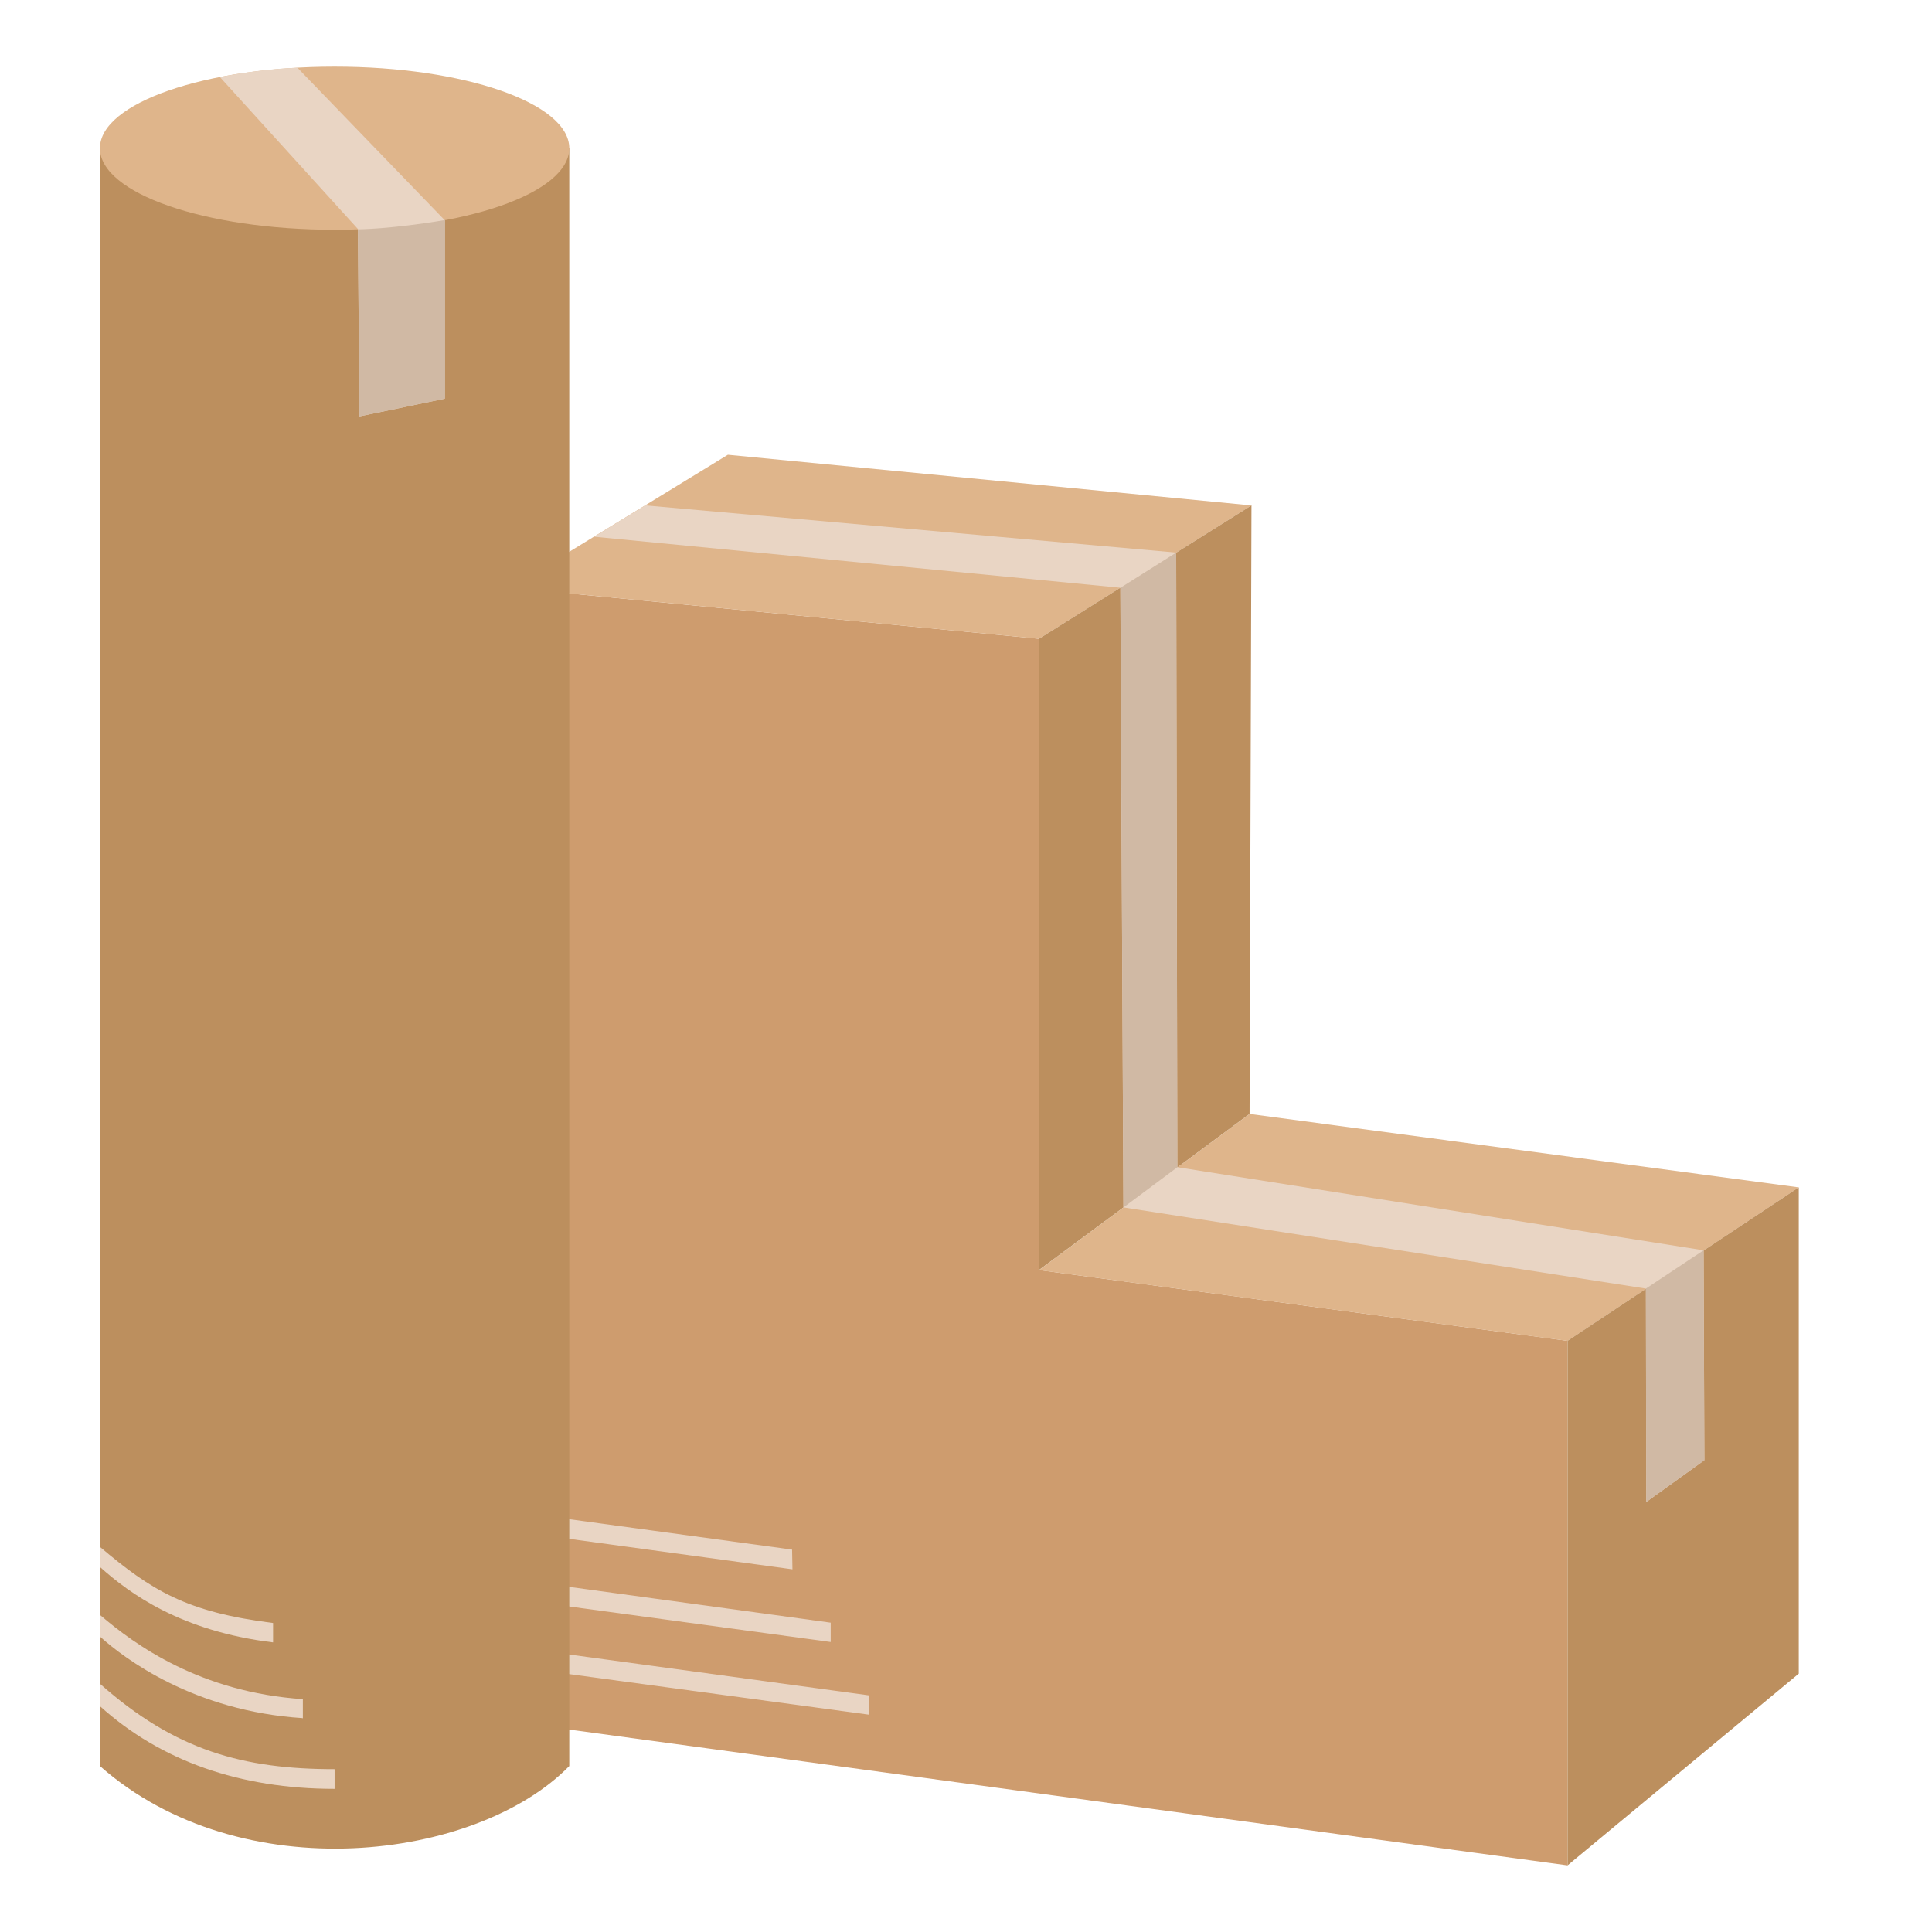 <svg width="58" height="58" viewBox="0 0 58 58" fill="none" xmlns="http://www.w3.org/2000/svg">
    <g id="Warstwa_1">
        <g id="Group 162">
            <g id="Group">
                <path id="Vector"
                      d="M15.323 17.645V51.683L47.059 56V40.252L31.191 38.128V19.176L15.323 17.645Z"
                      fill="#CE9C6E"/>
                <path id="Vector_2"
                      d="M15.323 17.645L21.851 13.652L37.57 15.173L31.191 19.177L15.323 17.645Z"
                      fill="#DFB58B"/>
                <path id="Vector_3" d="M47.059 40.254L54 35.646L37.513 33.441L31.191 38.13L47.059 40.254Z"
                      fill="#DFB58B"/>
                <path id="Vector_4" d="M37.57 15.172L37.513 33.439L31.191 38.127V19.176L37.57 15.172Z"
                      fill="#BC8F5E"/>
                <path id="Vector_5" d="M54 35.645V50.244L47.059 56V40.252L54 35.645Z" fill="#BC8F5E"/>
                <path id="Vector_6"
                      d="M17.835 16.112L33.634 17.644L33.726 36.247L49.411 38.684L49.422 45.091L51.166 43.837L51.143 37.535L35.344 35.04L35.31 16.588L19.373 15.172L17.835 16.112Z"
                      fill="#E9D5C4"/>
                <path id="Vector_7"
                      d="M51.143 37.535L49.411 38.684L49.422 45.09L51.166 43.837L51.143 37.535Z"
                      fill="#D0B9A4"/>
                <path id="Vector_8"
                      d="M33.635 17.646L33.726 36.249L35.344 35.042L35.31 16.59L33.635 17.646Z"
                      fill="#D0B9A4"/>
            </g>
            <g id="Group_2">
                <path id="Vector_9" d="M26.085 51.476L15.288 50.014L15.357 49.434L26.085 50.896V51.476Z"
                      fill="#E9D5C4"/>
                <path id="Vector_10" d="M24.938 49.294L15.288 47.983L15.357 47.402L24.938 48.714V49.294Z"
                      fill="#E9D5C4"/>
                <path id="Vector_11" d="M23.79 47.112L15.288 45.951L15.357 45.371L23.779 46.52L23.79 47.112Z"
                      fill="#E9D5C4"/>
            </g>
            <path id="Vector_12" d="M3 53.018V4.449H17.09V53.018C14.313 55.861 7.234 56.755 3 53.018Z"
                  fill="#BC8F5E"/>
            <path id="Vector_13"
                  d="M10.045 6.897C13.935 6.897 17.09 5.801 17.09 4.449C17.09 3.096 13.935 2 10.045 2C6.154 2 3 3.096 3 4.449C3 5.801 6.154 6.897 10.045 6.897Z"
                  fill="#DFB58B"/>
            <path id="Vector_14"
                  d="M10.791 12.492L10.745 6.875L6.603 2.314C7.211 2.186 8.266 2.047 8.932 2.035L13.349 6.608V11.969L10.779 12.503L10.791 12.492Z"
                  fill="#E9D5C4"/>
            <path id="Vector_15"
                  d="M13.361 11.967L10.79 12.501L10.745 6.884C10.745 6.884 11.708 6.884 13.361 6.605V11.967Z"
                  fill="#D0B9A4"/>
            <path id="Vector_16"
                  d="M10.045 53.703C7.211 53.703 4.824 52.868 3 51.22V50.547C5.26 52.555 7.314 53.112 10.045 53.112V53.692V53.703Z"
                  fill="#E9D5C4"/>
            <path id="Vector_17"
                  d="M9.081 51.579C5.822 51.37 3.734 49.792 3 49.13V48.48C4.056 49.386 6.018 50.802 9.092 51.01V51.591L9.081 51.579Z"
                  fill="#E9D5C4"/>
            <path id="Vector_18"
                  d="M8.186 49.304C5.432 48.968 3.895 47.842 3 47.041V46.438C4.549 47.749 5.604 48.399 8.198 48.724V49.304H8.186Z"
                  fill="#E9D5C4"/>
        </g>
    </g>
</svg>
